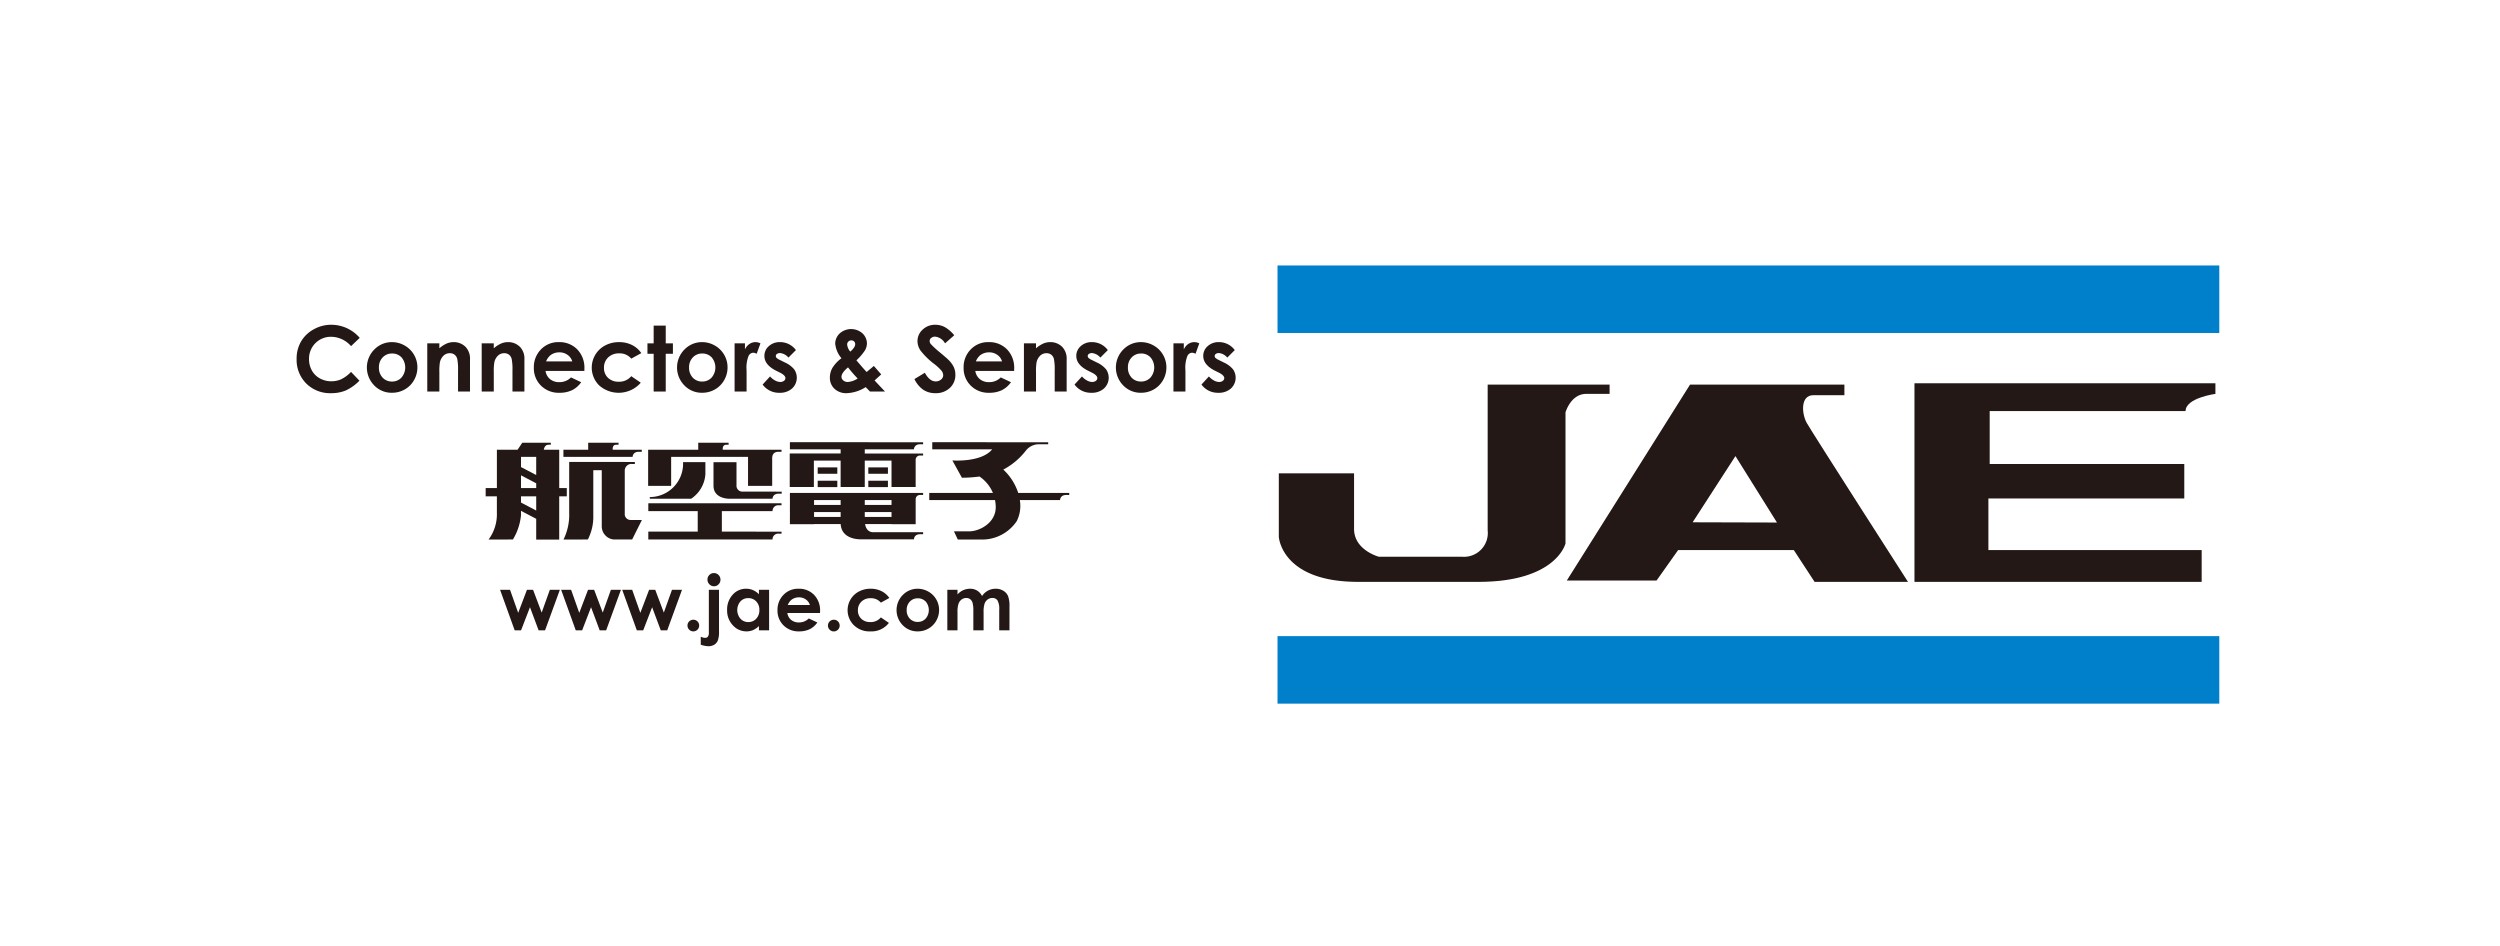 <svg id="レイヤー_1" data-name="レイヤー 1" xmlns="http://www.w3.org/2000/svg" xmlns:xlink="http://www.w3.org/1999/xlink" viewBox="0 0 333 126"><defs><style>.cls-1{fill:none;}.cls-2{clip-path:url(#clip-path);}.cls-3{fill:#231815;}.cls-4{fill:#0080cb;}</style><clipPath id="clip-path"><rect class="cls-1" x="34.568" y="32.047" width="263.864" height="64.764"/></clipPath></defs><g class="cls-2"><path class="cls-3" d="M214.399,51.23H198.157V70.627a3.173,3.173,0,0,1-3.456,3.526H183.643s-3.283-.881-3.283-3.702v-7.406H170.338V71.508s.346,5.995,10.541,5.995h16.069c10.368,0,11.577-5.113,11.577-5.113V54.933s.692-2.468,2.765-2.468h3.11Z"/><path class="cls-3" d="M255.006,77.503V51.054H295.093v1.411s-3.975.529-3.975,2.292H265.027v7.052h25.92V66.394H264.854v6.878h28.408v4.231Z"/><path class="cls-3" d="M240.664,56.344c-.691-1.235-.864-3.703.864-3.703h4.146V51.23h-20.562L208.698,77.327h11.955l2.872-4.055h15.411l2.765,4.231H254.143s-12.788-19.926-13.479-21.16M225.459,69.568l5.702-8.817,5.53,8.85Z"/><rect class="cls-4" x="170.165" y="35.36" width="125.446" height="8.993"/><rect class="cls-4" x="170.165" y="84.733" width="125.446" height="8.993"/></g><path class="cls-3" d="M75.498,65.007h-1.009v-5.095h-.017v-.008H72.435c.035-.211.16-.644.586-.663a1.783,1.783,0,0,1,.349,0V58.974H69.566l-.623.931H66.193v.008h-.008v5.095H64.691V66.108h1.493v2.18a5.654,5.654,0,0,1-1.108,3.581l3.247-.01a7.678,7.678,0,0,0,1.073-3.215v-.601l2.026,1.062v2.769h3.065V66.108h1.009ZM69.397,60.855h2.026V63.275L69.397,62.213Zm0,2.459,2.026,1.062v.632H69.397Zm2.026,4.689-2.026-1.062V66.108h2.026Z"/><path class="cls-3" d="M81.612,59.907c-.017-.209-.001-.646.426-.665a1.795,1.795,0,0,1,.35,0V58.974H78.345l.004.931L75.047,59.905v.95h9.218s-.004-.693.858-.679c.35.005.363,0,.363,0V59.908Z"/><path class="cls-3" d="M84.027,69.26a.779.779,0,0,1-.809-.864V62.644a.894.894,0,0,1,.935-.85q.041.002.081.008c.351.003.326,0,.326,0v-.267l-8.739-.005v.009H75.815v6.749a7.451,7.451,0,0,1-.758,3.581l3.246-.01a6.603,6.603,0,0,0,.724-3.215V62.631h1.126v7.466a1.764,1.764,0,0,0,1.61,1.764h2.439l1.301-2.601Z"/><path class="cls-3" d="M96.271,59.907c-.017-.209-.001-.646.426-.665a1.806,1.806,0,0,1,.351,0V58.974H93.004l.004.932-6.654-.001v.008h-.022v4.806h3.065V60.855H99.639v3.865h3.216V60.855h.021s-.004-.693.858-.679c.35.005.363,0,.363,0V59.908Z"/><path class="cls-3" d="M90.982,61.555h2.976v1.601a4.259,4.259,0,0,1-1.9,3.277H86.554V66.208a4.434,4.434,0,0,0,4.433-4.435q0-.109-.005-.217"/><path class="cls-3" d="M98.862,65.483l5.261.003v.268s-.013.005-.363,0c-.864-.013-.859.679-.859.679H97.185s-2.145.062-2.148-1.739V61.563H98.102v3.056a.783.783,0,0,0,.698.86q.03.003.061.004"/><path class="cls-3" d="M103.735,67.304c.35.005.363,0,.363,0v-.267l-17.743-.004V68.084H92.936v2.728l-6.582-.001v1.05H102.901a.753.753,0,0,1,.834-.779c.35.005.363,0,.363,0V70.814L96.151,70.813V68.084h6.75a.754.754,0,0,1,.834-.78"/><path class="cls-3" d="M121.738,59.854s-.005-.693.858-.68c.35.005.362,0,.362,0v-.267l-17.743-.004v.951h6.757v.552l-6.757-.002v.009h-.023V64.869h3.215V61.355h3.564v3.514h3.215V61.355h3.564v3.514h3.216V61.203a.574.574,0,0,1,.616-.528l.014.001h.362v-.268l-7.771-.001v-.552Z"/><rect class="cls-3" x="108.917" y="62.256" width="2.614" height="0.85"/><rect class="cls-3" x="108.917" y="64.032" width="2.614" height="0.85"/><rect class="cls-3" x="115.659" y="62.256" width="2.613" height="0.85"/><rect class="cls-3" x="115.659" y="64.032" width="2.613" height="0.85"/><path class="cls-3" d="M121.967,69.822V66.457a.575.575,0,0,1,.617-.529l.012.001h.362v-.267l-17.743-.005v.951h.003v.65h-.003v.951h.003v.65h-.003V69.81h.003v.012h3.215V69.81h3.545c.129,2.179,2.767,2.026,2.767,2.026h6.993s-.005-.693.858-.679c.35.005.362,0,.362,0v-.268l-6.587-.003s-.935.143-1.143-1.076h3.522v.012Zm-3.216-2.564h-3.563v-.65h3.563Zm-10.318-.65h3.539v.65h-3.539Zm0,1.601h3.539v.65h-3.539Zm6.754,0h3.563v.65h-3.563Z"/><path class="cls-3" d="M135.628,65.66a7.352,7.352,0,0,0-1.987-3.111,9.311,9.311,0,0,0,3.018-2.544,2.2,2.2,0,0,1,1.599-.827c.35.005,1.361-.003,1.361-.003v-.267l-15.442-.004v.951h7.979c-1.451,1.776-5.303,1.476-5.303,1.476l1.275,2.301a17.427,17.427,0,0,0,2.34-.16,4.945,4.945,0,0,1,1.789,2.188l-8.48-.002v.951h8.759a5.223,5.223,0,0,1,.096.9c.035,2.111-2.127,3.265-3.527,3.265h-2.039l.513,1.087s.925.014,2.951,0a5.551,5.551,0,0,0,4.903-2.451,4.519,4.519,0,0,0,.407-2.801h5.359s-.005-.693.859-.68c.35.005.363,0,.363,0V65.662Z"/><path class="cls-3" d="M47.914,45.003l-1.154,1.101a3.578,3.578,0,0,0-2.651-1.245A2.905,2.905,0,0,0,41.162,47.721q-.001.041,0,.082a3.09,3.09,0,0,0,.377,1.541,2.7,2.7,0,0,0,1.066,1.057,3.098,3.098,0,0,0,1.532.384,3.162,3.162,0,0,0,1.313-.269,4.706,4.706,0,0,0,1.309-.978l1.119,1.169a6.153,6.153,0,0,1-1.816,1.301,4.953,4.953,0,0,1-1.952.362,4.493,4.493,0,0,1-3.312-1.282,4.444,4.444,0,0,1-1.288-3.288,4.493,4.493,0,0,1,.587-2.306,4.357,4.357,0,0,1,1.681-1.622,4.737,4.737,0,0,1,2.355-.613A4.996,4.996,0,0,1,47.914,45.003Z"/><path class="cls-3" d="M52.195,45.571a3.405,3.405,0,0,1,1.708.454,3.333,3.333,0,0,1,1.695,2.914,3.37,3.37,0,0,1-.451,1.698,3.254,3.254,0,0,1-1.23,1.235,3.397,3.397,0,0,1-1.717.445,3.2,3.2,0,0,1-2.355-.981,3.401,3.401,0,0,1,.039-4.809q.043-.042.088-.083A3.22,3.22,0,0,1,52.195,45.571Zm.027,1.516a1.659,1.659,0,0,0-1.25.522,1.852,1.852,0,0,0-.499,1.336,1.889,1.889,0,0,0,.493,1.356,1.651,1.651,0,0,0,1.25.519,1.669,1.669,0,0,0,1.258-.524,2.07,2.07,0,0,0,.009-2.692A1.67,1.67,0,0,0,52.223,47.087Z"/><path class="cls-3" d="M56.913,45.736h1.61v.658a3.875,3.875,0,0,1,.992-.643,2.405,2.405,0,0,1,.91-.181,2.202,2.202,0,0,1,1.619.667,2.287,2.287,0,0,1,.56,1.675v4.24h-1.592V49.344a7.129,7.129,0,0,0-.104-1.526,1.049,1.049,0,0,0-.358-.574,1.011,1.011,0,0,0-.633-.197,1.188,1.188,0,0,0-.839.327,1.749,1.749,0,0,0-.485.904,7.319,7.319,0,0,0-.07,1.302v2.574H56.913Z"/><path class="cls-3" d="M64.161,45.736h1.61v.658a3.874,3.874,0,0,1,.992-.643,2.405,2.405,0,0,1,.91-.181,2.202,2.202,0,0,1,1.619.667,2.287,2.287,0,0,1,.56,1.675v4.24H68.261V49.344a7.129,7.129,0,0,0-.104-1.526,1.049,1.049,0,0,0-.358-.574,1.011,1.011,0,0,0-.633-.197,1.188,1.188,0,0,0-.839.327,1.749,1.749,0,0,0-.485.904,7.318,7.318,0,0,0-.07,1.302v2.574H64.161Z"/><path class="cls-3" d="M77.838,49.411H72.666a1.72,1.72,0,0,0,.599,1.088,1.877,1.877,0,0,0,1.241.404,2.149,2.149,0,0,0,1.551-.631l1.356.637a3.206,3.206,0,0,1-1.215,1.064,3.807,3.807,0,0,1-1.681.345,3.321,3.321,0,0,1-2.459-.952,3.239,3.239,0,0,1-.95-2.386,3.346,3.346,0,0,1,.947-2.438,3.179,3.179,0,0,1,2.373-.971,3.301,3.301,0,0,1,2.466.971,3.506,3.506,0,0,1,.949,2.562Zm-1.61-1.269a1.611,1.611,0,0,0-.629-.872,1.823,1.823,0,0,0-1.09-.337,1.926,1.926,0,0,0-1.182.378,2.108,2.108,0,0,0-.591.831Z"/><path class="cls-3" d="M85.422,47.034l-1.34.737a1.988,1.988,0,0,0-1.612-.702,2.016,2.016,0,0,0-1.462.539,1.835,1.835,0,0,0-.558,1.381,1.774,1.774,0,0,0,.537,1.337,1.951,1.951,0,0,0,1.411.518,2.052,2.052,0,0,0,1.684-.737l1.27.87a3.911,3.911,0,0,1-5.518.38l-.046-.041a3.335,3.335,0,0,1,.808-5.296,3.882,3.882,0,0,1,1.866-.448,3.783,3.783,0,0,1,1.717.381A3.261,3.261,0,0,1,85.422,47.034Z"/><path class="cls-3" d="M87.067,43.372h1.609v2.364h.956v1.387h-.956v5.03H87.067V47.123h-.826V45.736h.826Z"/><path class="cls-3" d="M93.507,45.571a3.405,3.405,0,0,1,1.708.454,3.333,3.333,0,0,1,1.695,2.914,3.37,3.37,0,0,1-.451,1.698,3.254,3.254,0,0,1-1.229,1.235,3.397,3.397,0,0,1-1.717.445,3.2,3.2,0,0,1-2.355-.981,3.401,3.401,0,0,1,.039-4.809q.043-.042.088-.083A3.22,3.22,0,0,1,93.507,45.571Zm.027,1.516a1.659,1.659,0,0,0-1.25.522,1.852,1.852,0,0,0-.499,1.336,1.889,1.889,0,0,0,.493,1.356,1.651,1.651,0,0,0,1.25.519,1.669,1.669,0,0,0,1.258-.524,2.07,2.07,0,0,0,.009-2.692A1.67,1.67,0,0,0,93.534,47.087Z"/><path class="cls-3" d="M97.848,45.736h1.38v.809a1.722,1.722,0,0,1,.596-.726,1.438,1.438,0,0,1,.813-.248,1.518,1.518,0,0,1,.655.165l-.502,1.387a1.1,1.1,0,0,0-.466-.142.738.738,0,0,0-.628.46,4.21,4.21,0,0,0-.257,1.805l.006.312v2.595H97.848Z"/><path class="cls-3" d="M106.016,46.633l-.996.997a1.685,1.685,0,0,0-1.103-.602.689.689,0,0,0-.425.115.344.344,0,0,0-.153.286.352.352,0,0,0,.097.238,1.82,1.82,0,0,0,.481.298l.589.295a3.475,3.475,0,0,1,1.28.938,1.954,1.954,0,0,1-.28,2.548,2.402,2.402,0,0,1-1.684.572,2.677,2.677,0,0,1-2.241-1.097l.991-1.079a2.287,2.287,0,0,0,.663.533,1.47,1.47,0,0,0,.675.204.81.81,0,0,0,.514-.153.445.445,0,0,0,.194-.354q0-.371-.701-.726l-.543-.271q-1.557-.785-1.557-1.964a1.704,1.704,0,0,1,.586-1.301,2.134,2.134,0,0,1,1.501-.54,2.605,2.605,0,0,1,2.111,1.062Z"/><path class="cls-3" d="M116.396,48.744l.983,1.127-.447.406-.441.4,1.393,1.476h-2.001l-.572-.59a5.056,5.056,0,0,1-2.542.808,2.251,2.251,0,0,1-1.613-.583,1.972,1.972,0,0,1-.616-1.498,2.599,2.599,0,0,1,.349-1.304,4.539,4.539,0,0,1,1.196-1.268,3.509,3.509,0,0,1-.838-1.994,1.918,1.918,0,0,1,.555-1.268,2.278,2.278,0,0,1,3.129-.006,1.899,1.899,0,0,1,.546,1.25,1.943,1.943,0,0,1-.251.95,7.112,7.112,0,0,1-1.153,1.344q1.056,1.245,1.363,1.552Q115.623,49.405,116.396,48.744Zm-2.156,1.672a17.911,17.911,0,0,1-1.283-1.482q-.873.725-.873,1.268a.618.618,0,0,0,.238.466.875.875,0,0,0,.604.213A2.773,2.773,0,0,0,114.24,50.416Zm-.982-3.582q.655-.561.654-.991a.481.481,0,0,0-.147-.365.556.556,0,0,0-.926.389,1.664,1.664,0,0,0,.419.968Z"/><path class="cls-3" d="M127.104,44.657l-1.224,1.079a1.734,1.734,0,0,0-1.312-.896.794.794,0,0,0-.531.174.505.505,0,0,0-.207.392.671.671,0,0,0,.147.413,11.206,11.206,0,0,0,1.211,1.114q.946.791,1.146.997a3.444,3.444,0,0,1,.712.97,2.431,2.431,0,0,1,.21,1.012,2.319,2.319,0,0,1-.738,1.764,2.692,2.692,0,0,1-1.925.695,2.86,2.86,0,0,1-1.614-.454A3.58,3.58,0,0,1,121.803,50.49l1.388-.838q.625,1.151,1.441,1.15a1.058,1.058,0,0,0,.715-.248.737.737,0,0,0,.289-.571.987.987,0,0,0-.219-.59,6.232,6.232,0,0,0-.963-.902,9.686,9.686,0,0,1-1.831-1.784,2.263,2.263,0,0,1-.414-1.253,2.05,2.05,0,0,1,.688-1.549,2.384,2.384,0,0,1,1.697-.646,2.685,2.685,0,0,1,1.237.301A4.514,4.514,0,0,1,127.104,44.657Z"/><path class="cls-3" d="M135.084,49.411H129.912a1.72,1.72,0,0,0,.599,1.088,1.877,1.877,0,0,0,1.241.404,2.149,2.149,0,0,0,1.551-.631l1.356.637a3.206,3.206,0,0,1-1.215,1.064,3.806,3.806,0,0,1-1.681.345,3.321,3.321,0,0,1-2.459-.952,3.239,3.239,0,0,1-.95-2.386,3.346,3.346,0,0,1,.947-2.438,3.179,3.179,0,0,1,2.373-.971,3.301,3.301,0,0,1,2.466.971,3.506,3.506,0,0,1,.949,2.562Zm-1.61-1.269a1.611,1.611,0,0,0-.629-.872,1.823,1.823,0,0,0-1.09-.337,1.926,1.926,0,0,0-1.182.378,2.108,2.108,0,0,0-.591.831Z"/><path class="cls-3" d="M136.387,45.736H137.997v.658a3.875,3.875,0,0,1,.992-.643,2.405,2.405,0,0,1,.91-.181,2.202,2.202,0,0,1,1.619.667,2.287,2.287,0,0,1,.56,1.675v4.24h-1.592V49.344a7.13,7.13,0,0,0-.104-1.526,1.049,1.049,0,0,0-.358-.574,1.011,1.011,0,0,0-.633-.197,1.188,1.188,0,0,0-.839.327,1.749,1.749,0,0,0-.485.904,7.318,7.318,0,0,0-.07,1.302v2.574h-1.61Z"/><path class="cls-3" d="M147.562,46.633l-.996.997a1.685,1.685,0,0,0-1.103-.602.689.689,0,0,0-.425.115.344.344,0,0,0-.153.286.352.352,0,0,0,.097.238,1.82,1.82,0,0,0,.481.298l.589.295a3.475,3.475,0,0,1,1.28.938,1.954,1.954,0,0,1-.28,2.548,2.402,2.402,0,0,1-1.684.572,2.677,2.677,0,0,1-2.241-1.097l.991-1.079a2.287,2.287,0,0,0,.663.533,1.47,1.47,0,0,0,.675.204.81.81,0,0,0,.514-.153.445.445,0,0,0,.194-.354q0-.371-.701-.726l-.543-.271q-1.557-.785-1.557-1.964a1.704,1.704,0,0,1,.586-1.301,2.134,2.134,0,0,1,1.501-.54,2.605,2.605,0,0,1,2.111,1.062Z"/><path class="cls-3" d="M151.962,45.571a3.405,3.405,0,0,1,1.708.454,3.333,3.333,0,0,1,1.695,2.914,3.37,3.37,0,0,1-.451,1.698,3.254,3.254,0,0,1-1.229,1.235,3.397,3.397,0,0,1-1.717.445,3.2,3.2,0,0,1-2.355-.981,3.401,3.401,0,0,1,.039-4.809q.043-.042.088-.083A3.22,3.22,0,0,1,151.962,45.571Zm.027,1.516a1.659,1.659,0,0,0-1.25.522,1.852,1.852,0,0,0-.499,1.336,1.889,1.889,0,0,0,.493,1.356,1.651,1.651,0,0,0,1.25.519,1.669,1.669,0,0,0,1.258-.524,2.07,2.07,0,0,0,.009-2.692A1.67,1.67,0,0,0,151.989,47.087Z"/><path class="cls-3" d="M156.303,45.736h1.38v.809a1.722,1.722,0,0,1,.596-.726,1.438,1.438,0,0,1,.813-.248,1.518,1.518,0,0,1,.655.165l-.502,1.387a1.1,1.1,0,0,0-.466-.142.738.738,0,0,0-.628.46,4.21,4.21,0,0,0-.257,1.805l.006.312v2.595h-1.598Z"/><path class="cls-3" d="M164.471,46.633l-.996.997a1.685,1.685,0,0,0-1.103-.602.689.689,0,0,0-.425.115.344.344,0,0,0-.153.286.352.352,0,0,0,.097.238,1.82,1.82,0,0,0,.481.298l.589.295a3.475,3.475,0,0,1,1.28.938,1.954,1.954,0,0,1-.28,2.548,2.402,2.402,0,0,1-1.684.572,2.677,2.677,0,0,1-2.241-1.097l.991-1.079a2.287,2.287,0,0,0,.663.533,1.47,1.47,0,0,0,.675.204.81.81,0,0,0,.514-.153.445.445,0,0,0,.194-.354q0-.371-.701-.726l-.543-.271q-1.557-.785-1.557-1.964a1.704,1.704,0,0,1,.586-1.301,2.134,2.134,0,0,1,1.501-.54,2.605,2.605,0,0,1,2.111,1.062Z"/><path class="cls-3" d="M66.609,78.558h1.327l1.087,3.074,1.169-3.074h.812l1.147,3.039,1.088-3.039h1.336l-1.972,5.403h-.859l-1.151-3.079-1.188,3.079h-.849Z"/><path class="cls-3" d="M74.744,78.558h1.327l1.087,3.074,1.169-3.074h.812l1.147,3.039,1.088-3.039h1.336l-1.972,5.403h-.859l-1.151-3.079L77.54,83.962h-.849Z"/><path class="cls-3" d="M82.879,78.558H84.206l1.087,3.074,1.169-3.074h.812l1.147,3.039,1.088-3.039h1.336L88.873,83.962h-.859l-1.151-3.079-1.188,3.079H84.826Z"/><path class="cls-3" d="M92.352,82.547a.756.756,0,0,1,.551.226.776.776,0,0,1,.003,1.097l-.003.003a.78.78,0,0,1-1.331-.551.743.743,0,0,1,.229-.549A.756.756,0,0,1,92.352,82.547Z"/><path class="cls-3" d="M94.418,78.558h1.355v5.582A3.268,3.268,0,0,1,95.622,85.29a1.179,1.179,0,0,1-.479.584,1.47,1.47,0,0,1-.79.203,3.296,3.296,0,0,1-1.013-.203V84.806a1.317,1.317,0,0,0,.561.153.478.478,0,0,0,.388-.153.915.915,0,0,0,.129-.566Zm.676-2.225a.843.843,0,0,1,.618.257.885.885,0,0,1,.002,1.243.817.817,0,0,1-.605.258.831.831,0,0,1-.618-.263.872.872,0,0,1-.256-.634.836.836,0,0,1,.251-.609A.826.826,0,0,1,95.094,76.334Z"/><path class="cls-3" d="M101.089,78.558h1.355v5.403h-1.355v-.571a2.659,2.659,0,0,1-.797.544,2.218,2.218,0,0,1-.865.166,2.404,2.404,0,0,1-1.811-.812,2.831,2.831,0,0,1-.764-2.019,2.906,2.906,0,0,1,.738-2.052,2.355,2.355,0,0,1,1.796-.799,2.274,2.274,0,0,1,.913.184,2.492,2.492,0,0,1,.789.551ZM99.663,79.671a1.369,1.369,0,0,0-1.044.444,1.775,1.775,0,0,0,.007,2.292,1.371,1.371,0,0,0,1.042.452,1.398,1.398,0,0,0,1.06-.444,1.627,1.627,0,0,0,.421-1.165,1.578,1.578,0,0,0-.421-1.142A1.413,1.413,0,0,0,99.663,79.671Z"/><path class="cls-3" d="M109.228,81.652H104.873a1.453,1.453,0,0,0,.504.917,1.584,1.584,0,0,0,1.046.34,1.807,1.807,0,0,0,1.306-.531l1.143.536a2.693,2.693,0,0,1-1.023.896,3.204,3.204,0,0,1-1.415.29,2.796,2.796,0,0,1-2.071-.802,2.728,2.728,0,0,1-.8-2.009,2.824,2.824,0,0,1,.798-2.054,2.675,2.675,0,0,1,1.999-.816,2.774,2.774,0,0,1,2.075.816,2.952,2.952,0,0,1,.8,2.158ZM107.873,80.585a1.361,1.361,0,0,0-.53-.735,1.537,1.537,0,0,0-.918-.283,1.626,1.626,0,0,0-.995.318,1.764,1.764,0,0,0-.497.7Z"/><path class="cls-3" d="M111.066,82.547a.756.756,0,0,1,.551.226.776.776,0,0,1,.003,1.097l-.003.003a.779.779,0,1,1-.551-1.325Z"/><path class="cls-3" d="M118.461,79.651l-1.129.62a1.927,1.927,0,0,0-.629-.462,1.893,1.893,0,0,0-.729-.129,1.697,1.697,0,0,0-1.23.454,1.546,1.546,0,0,0-.47,1.163,1.493,1.493,0,0,0,.452,1.125,1.641,1.641,0,0,0,1.188.437,1.727,1.727,0,0,0,1.417-.621l1.069.732a2.913,2.913,0,0,1-2.453,1.13,2.943,2.943,0,0,1-2.232-.844,2.808,2.808,0,0,1,.68-4.46,3.268,3.268,0,0,1,1.572-.377,3.183,3.183,0,0,1,1.445.32A2.734,2.734,0,0,1,118.461,79.651Z"/><path class="cls-3" d="M122.221,78.42a2.865,2.865,0,0,1,1.438.382,2.756,2.756,0,0,1,1.05,1.038,2.788,2.788,0,0,1,.378,1.415,2.839,2.839,0,0,1-.38,1.431,2.75,2.75,0,0,1-1.035,1.04,2.861,2.861,0,0,1-1.445.375,2.696,2.696,0,0,1-1.984-.826,2.865,2.865,0,0,1,.034-4.051q.036-.035.073-.069A2.712,2.712,0,0,1,122.221,78.42Zm.021,1.276a1.395,1.395,0,0,0-1.052.439,1.56,1.56,0,0,0-.42,1.124,1.587,1.587,0,0,0,.415,1.143,1.387,1.387,0,0,0,1.052.438,1.403,1.403,0,0,0,1.06-.442,1.744,1.744,0,0,0,.008-2.268A1.407,1.407,0,0,0,122.242,79.696Z"/><path class="cls-3" d="M126.184,78.558H127.539v.621a2.312,2.312,0,0,1,.772-.571,2.258,2.258,0,0,1,.928-.188,1.719,1.719,0,0,1,.914.248,1.798,1.798,0,0,1,.656.725,2.187,2.187,0,0,1,.792-.725,2.157,2.157,0,0,1,1.026-.248,1.897,1.897,0,0,1,1.014.268,1.543,1.543,0,0,1,.629.7,3.734,3.734,0,0,1,.191,1.405v3.169H133.097V81.22a2.345,2.345,0,0,0-.229-1.244.783.783,0,0,0-.686-.325,1.043,1.043,0,0,0-.623.198,1.181,1.181,0,0,0-.41.549,3.427,3.427,0,0,0-.134,1.125v2.438h-1.366V81.344a3.694,3.694,0,0,0-.106-1.051.954.954,0,0,0-.321-.484.847.847,0,0,0-.518-.158,1.018,1.018,0,0,0-.615.201,1.203,1.203,0,0,0-.413.563,3.495,3.495,0,0,0-.137,1.143v2.403h-1.355Z"/></svg>
